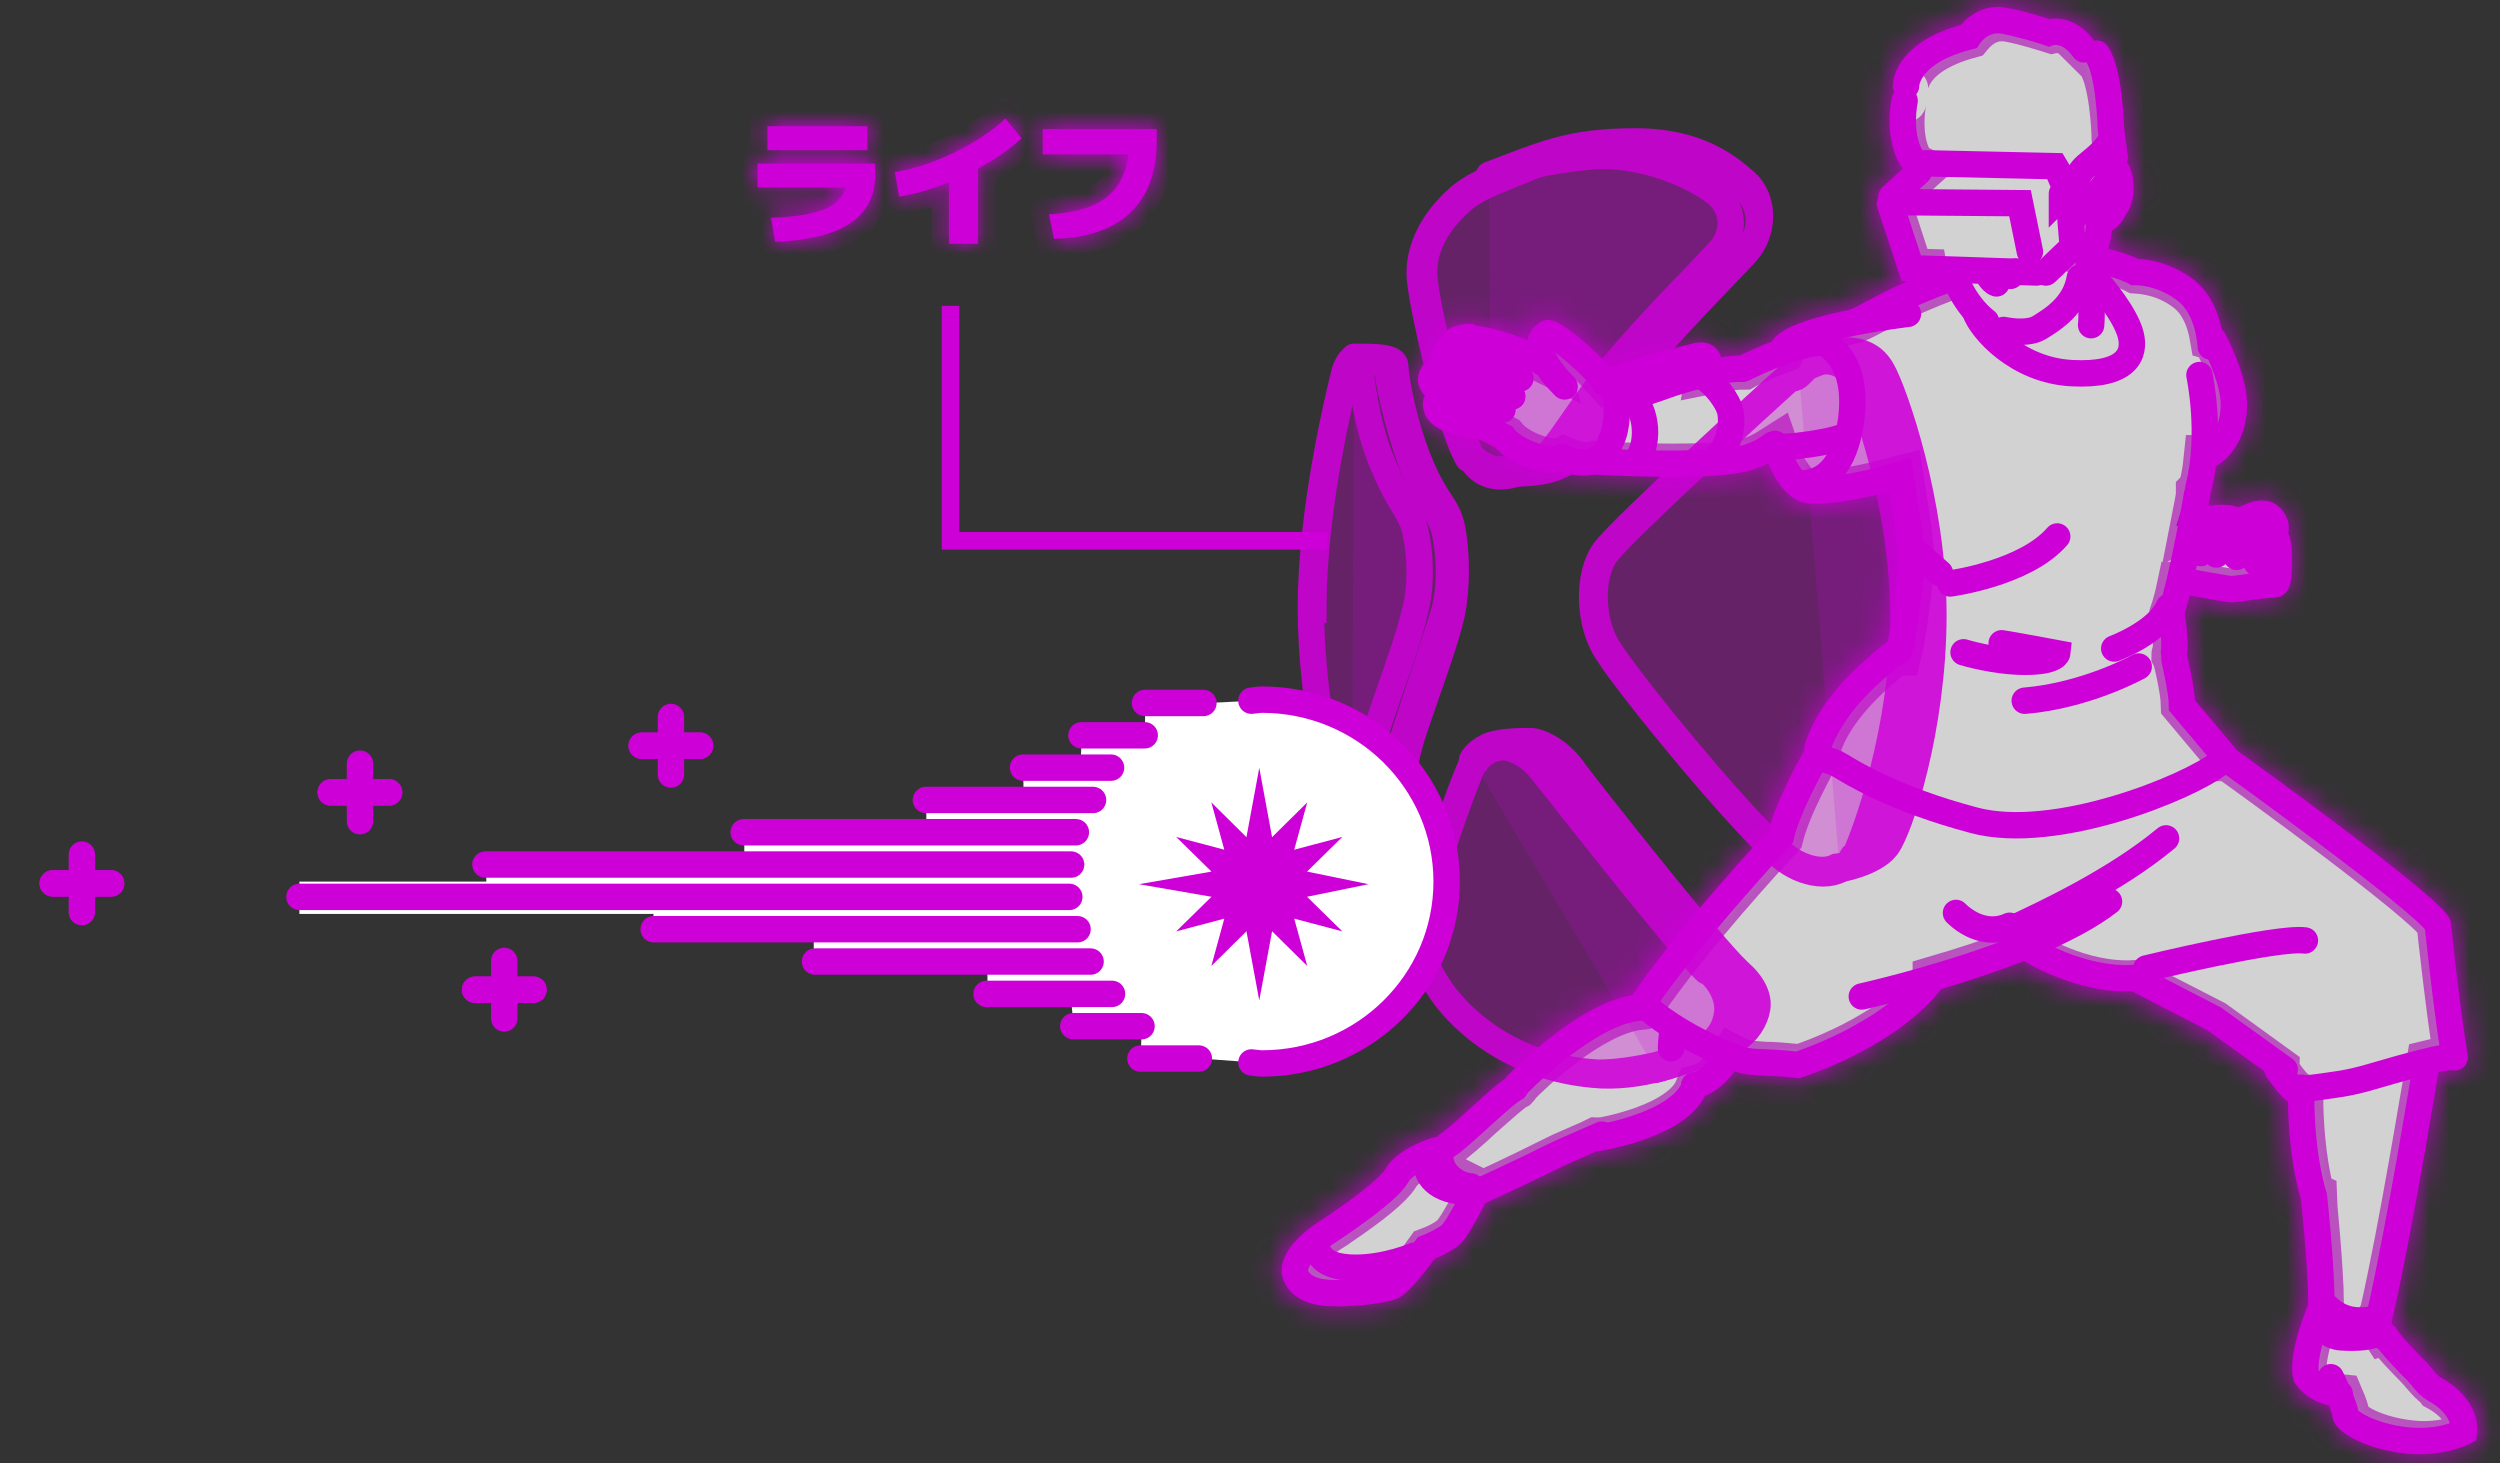 <svg width="123" height="72" viewBox="0 0 123 72" fill="none" xmlns="http://www.w3.org/2000/svg">
<rect x="0" y="0" width="123" height="72" fill="#333333" stroke="none"/>
<g opacity="0.56">
<mask id="path-1-inside-1_2119_1327" fill="white">
<path d="M119.126 71.754C118.894 71.754 118.639 71.754 118.361 71.707C116.901 71.543 114.584 70.819 114.561 69.535C114.561 69.535 114.561 69.488 114.515 69.394C113.171 69.114 112.638 68.18 112.592 68.133C112.568 68.087 112.522 67.97 112.499 67.923C112.175 66.708 113.009 64.606 113.264 63.999C113.264 63.999 113.264 63.976 113.264 63.952C113.264 62.271 113.009 59.818 112.916 59.047C112.87 58.977 112.846 58.907 112.823 58.837C112.383 57.155 112.267 55.38 112.244 54.282C111.966 54.072 111.665 53.698 111.248 53.091C111.225 53.044 111.178 52.998 111.155 52.951L108.328 50.919L104.737 49.074C104.737 49.074 104.575 49.074 104.505 49.074C101.98 49.074 99.755 47.812 99.246 47.509C98.157 47.929 96.929 48.35 95.608 48.747C93.361 51.69 88.796 53.138 88.611 53.208C88.518 53.231 88.425 53.255 88.356 53.255C88.356 53.255 88.287 53.255 88.263 53.255C87.545 53.161 87.058 53.161 86.641 53.138C86.155 53.138 85.761 53.091 85.344 52.974C84.834 53.628 84.325 53.932 83.954 54.096C82.865 56.128 79.111 56.782 78.671 56.852C78.648 56.852 78.555 56.852 78.532 56.852C78.532 56.852 78.532 56.852 78.509 56.852L78.022 57.062C77.489 57.295 77.003 57.506 76.841 57.576C75.103 58.463 73.481 59.187 73.18 59.328C73.157 59.328 73.11 59.351 73.087 59.374C72.832 59.888 72.299 60.846 71.975 61.219C71.651 61.593 71.025 61.92 70.608 62.107C69.82 63.205 69.195 63.859 68.801 64.046C68.291 64.303 66.808 64.49 65.742 64.49C65.163 64.49 64.7 64.443 64.352 64.349C63.124 63.999 62.73 63.065 62.707 62.574C62.707 61.079 64.306 60.075 65.07 59.584L65.233 59.468C66.901 58.346 67.689 57.623 67.851 57.342C68.476 56.291 70.121 55.754 70.307 55.707L70.562 55.614C70.585 55.614 70.608 55.567 70.631 55.567C70.863 55.427 71.651 54.726 72.16 54.259C72.971 53.512 73.458 53.091 73.805 52.858C73.829 52.811 73.852 52.788 73.898 52.741C74.732 51.9 77.536 49.237 80.061 48.747C82.123 45.71 85.923 41.576 86.711 40.688C87.105 39.287 88.101 37.442 88.449 36.834C88.449 36.741 88.449 36.648 88.495 36.554C88.796 35.55 89.422 34.499 90.349 33.448C91.345 32.35 92.341 31.579 92.55 31.439C92.781 30.318 92.99 28.332 93.059 27.678C93.059 27.328 92.944 26.113 92.689 24.502C91.762 24.735 90.349 25.039 89.237 25.039C89.144 25.039 89.028 25.039 88.935 25.039C87.869 24.969 87.198 24.011 86.781 23.147C86.526 23.264 86.248 23.381 85.923 23.451C85.159 23.638 83.884 23.731 82.147 23.731C80.293 23.731 78.509 23.614 78.439 23.614C78.439 23.614 78.416 23.614 78.393 23.614C78.231 23.661 78.045 23.661 77.86 23.661C77.397 23.661 76.98 23.544 76.702 23.427C76.586 23.451 76.424 23.474 76.284 23.474C75.682 23.474 75.149 23.264 75.033 23.217C74.13 22.913 73.597 22.446 73.365 22.189L72.74 21.886C71.488 21.699 69.704 21.372 69.704 19.877C69.704 19.784 69.704 19.667 69.751 19.527C69.588 19.317 69.519 19.13 69.473 18.989C69.357 18.499 69.496 18.009 69.89 17.635C69.959 17.565 70.029 17.518 70.098 17.471C70.098 17.168 70.214 16.934 70.307 16.794C70.376 16.677 70.492 16.537 70.701 16.42C70.817 16.116 71.164 15.673 72.207 15.673C72.346 15.673 72.485 15.696 72.6 15.766C72.6 15.766 72.624 15.766 72.647 15.766C73.412 15.883 74.222 16.116 74.894 16.373C75.01 16.07 75.242 15.813 75.543 15.603C75.682 15.509 75.844 15.463 76.007 15.463C76.957 15.463 78.555 17.074 79.25 17.798C80.756 17.331 83.004 16.677 83.467 16.63C83.513 16.63 83.56 16.63 83.606 16.63C84.07 16.63 84.44 16.864 84.649 17.261C84.996 17.214 85.274 17.168 85.483 17.168C85.761 17.027 86.317 16.77 86.943 16.514C86.943 16.467 86.989 16.444 87.012 16.42C87.337 16.047 88.101 15.486 90.835 14.925C91.09 14.809 91.345 14.668 91.623 14.528C92.04 14.295 92.573 14.038 93.245 13.711C93.175 13.617 93.129 13.524 93.083 13.43L92.04 10.254C91.971 10.044 91.994 9.81 92.063 9.6C92.063 9.366 92.156 9.133 92.341 8.946L93.129 8.222C92.619 7.404 92.457 6.096 92.689 4.765C92.689 4.648 92.758 4.555 92.805 4.438C92.805 4.368 92.805 4.298 92.805 4.228C92.805 3.831 92.967 1.892 96.326 0.911C96.651 0.537 97.346 0 98.342 0C98.528 0 98.69 -4.35064e-08 98.875 0.047C99.756 0.21 100.52 0.444 100.914 0.584C100.96 0.584 101.007 0.584 101.053 0.584C101.54 0.584 102.351 0.794 103.301 1.775C103.648 2.126 103.926 2.406 103.949 2.709C104.575 3.877 104.668 6.026 104.691 6.704L104.853 7.918C105.224 8.572 105.293 9.857 104.668 10.674C104.575 10.884 104.366 11.188 104.042 11.422C104.042 11.585 103.996 11.772 103.926 11.982C104.32 12.099 104.807 12.263 105.177 12.426C105.664 12.449 106.799 12.613 107.934 13.477C108.861 14.155 109.255 15.206 109.441 16.047C109.51 16.116 109.556 16.187 109.603 16.257C109.719 16.467 110.669 18.265 110.715 19.714C110.761 21.162 110.159 22.446 109.186 23.03C109.139 23.427 109.047 23.824 108.954 24.175C108.954 24.245 108.908 24.292 108.884 24.362C108.884 24.385 108.884 24.502 108.861 24.572C108.977 24.572 109.116 24.572 109.232 24.572C109.533 24.572 109.788 24.619 109.997 24.689C110.275 24.549 110.692 24.362 111.155 24.362C111.618 24.362 112.012 24.549 112.29 24.875C112.707 25.413 112.754 25.88 112.707 26.207C112.8 26.441 112.87 26.767 112.87 27.141V27.375C112.87 28.379 112.87 28.963 112.476 29.337C112.314 29.5 112.012 29.64 111.781 29.64C111.688 29.64 111.271 29.687 110.831 29.734C110.692 29.734 109.904 29.874 109.649 29.874C109.487 29.874 108.861 29.781 107.772 29.594C107.726 29.804 107.656 30.014 107.61 30.201C107.68 30.692 107.795 31.602 107.726 32.186C107.726 32.186 107.726 32.21 107.726 32.233C107.726 32.233 108.027 33.518 108.12 34.359L110.02 36.601C110.02 36.601 110.066 36.671 110.089 36.694C112.476 38.399 119.821 43.748 120.585 44.986C120.655 45.103 120.701 45.243 120.724 45.36C120.724 45.407 121.188 49.798 121.558 51.853C121.558 51.993 121.558 52.133 121.535 52.274C121.419 52.671 121.072 52.928 120.678 52.928C120.608 52.928 120.539 52.928 120.493 52.928C120.423 52.928 120.307 52.951 120.099 52.998C119.821 54.703 118.755 61.009 117.921 64.77C117.921 64.84 117.921 64.91 117.921 65.003C118.037 65.097 118.129 65.19 118.199 65.33C118.268 65.447 118.801 66.054 119.404 66.638C119.566 66.778 119.705 66.965 119.867 67.152C119.983 67.316 120.145 67.503 120.238 67.549C122.369 68.74 122.184 70.399 122.138 70.586C122.091 70.866 121.929 71.123 121.674 71.24C121.558 71.287 120.585 71.8 119.056 71.8L119.126 71.754Z"/>
</mask>
<path d="M119.126 71.754C118.894 71.754 118.639 71.754 118.361 71.707C116.901 71.543 114.584 70.819 114.561 69.535C114.561 69.535 114.561 69.488 114.515 69.394C113.171 69.114 112.638 68.18 112.592 68.133C112.568 68.087 112.522 67.97 112.499 67.923C112.175 66.708 113.009 64.606 113.264 63.999C113.264 63.999 113.264 63.976 113.264 63.952C113.264 62.271 113.009 59.818 112.916 59.047C112.87 58.977 112.846 58.907 112.823 58.837C112.383 57.155 112.267 55.38 112.244 54.282C111.966 54.072 111.665 53.698 111.248 53.091C111.225 53.044 111.178 52.998 111.155 52.951L108.328 50.919L104.737 49.074C104.737 49.074 104.575 49.074 104.505 49.074C101.98 49.074 99.755 47.812 99.246 47.509C98.157 47.929 96.929 48.35 95.608 48.747C93.361 51.69 88.796 53.138 88.611 53.208C88.518 53.231 88.425 53.255 88.356 53.255C88.356 53.255 88.287 53.255 88.263 53.255C87.545 53.161 87.058 53.161 86.641 53.138C86.155 53.138 85.761 53.091 85.344 52.974C84.834 53.628 84.325 53.932 83.954 54.096C82.865 56.128 79.111 56.782 78.671 56.852C78.648 56.852 78.555 56.852 78.532 56.852C78.532 56.852 78.532 56.852 78.509 56.852L78.022 57.062C77.489 57.295 77.003 57.506 76.841 57.576C75.103 58.463 73.481 59.187 73.18 59.328C73.157 59.328 73.11 59.351 73.087 59.374C72.832 59.888 72.299 60.846 71.975 61.219C71.651 61.593 71.025 61.92 70.608 62.107C69.82 63.205 69.195 63.859 68.801 64.046C68.291 64.303 66.808 64.49 65.742 64.49C65.163 64.49 64.7 64.443 64.352 64.349C63.124 63.999 62.73 63.065 62.707 62.574C62.707 61.079 64.306 60.075 65.07 59.584L65.233 59.468C66.901 58.346 67.689 57.623 67.851 57.342C68.476 56.291 70.121 55.754 70.307 55.707L70.562 55.614C70.585 55.614 70.608 55.567 70.631 55.567C70.863 55.427 71.651 54.726 72.16 54.259C72.971 53.512 73.458 53.091 73.805 52.858C73.829 52.811 73.852 52.788 73.898 52.741C74.732 51.9 77.536 49.237 80.061 48.747C82.123 45.71 85.923 41.576 86.711 40.688C87.105 39.287 88.101 37.442 88.449 36.834C88.449 36.741 88.449 36.648 88.495 36.554C88.796 35.55 89.422 34.499 90.349 33.448C91.345 32.35 92.341 31.579 92.55 31.439C92.781 30.318 92.99 28.332 93.059 27.678C93.059 27.328 92.944 26.113 92.689 24.502C91.762 24.735 90.349 25.039 89.237 25.039C89.144 25.039 89.028 25.039 88.935 25.039C87.869 24.969 87.198 24.011 86.781 23.147C86.526 23.264 86.248 23.381 85.923 23.451C85.159 23.638 83.884 23.731 82.147 23.731C80.293 23.731 78.509 23.614 78.439 23.614C78.439 23.614 78.416 23.614 78.393 23.614C78.231 23.661 78.045 23.661 77.86 23.661C77.397 23.661 76.98 23.544 76.702 23.427C76.586 23.451 76.424 23.474 76.284 23.474C75.682 23.474 75.149 23.264 75.033 23.217C74.13 22.913 73.597 22.446 73.365 22.189L72.74 21.886C71.488 21.699 69.704 21.372 69.704 19.877C69.704 19.784 69.704 19.667 69.751 19.527C69.588 19.317 69.519 19.13 69.473 18.989C69.357 18.499 69.496 18.009 69.89 17.635C69.959 17.565 70.029 17.518 70.098 17.471C70.098 17.168 70.214 16.934 70.307 16.794C70.376 16.677 70.492 16.537 70.701 16.42C70.817 16.116 71.164 15.673 72.207 15.673C72.346 15.673 72.485 15.696 72.6 15.766C72.6 15.766 72.624 15.766 72.647 15.766C73.412 15.883 74.222 16.116 74.894 16.373C75.01 16.07 75.242 15.813 75.543 15.603C75.682 15.509 75.844 15.463 76.007 15.463C76.957 15.463 78.555 17.074 79.25 17.798C80.756 17.331 83.004 16.677 83.467 16.63C83.513 16.63 83.56 16.63 83.606 16.63C84.07 16.63 84.44 16.864 84.649 17.261C84.996 17.214 85.274 17.168 85.483 17.168C85.761 17.027 86.317 16.77 86.943 16.514C86.943 16.467 86.989 16.444 87.012 16.42C87.337 16.047 88.101 15.486 90.835 14.925C91.09 14.809 91.345 14.668 91.623 14.528C92.04 14.295 92.573 14.038 93.245 13.711C93.175 13.617 93.129 13.524 93.083 13.43L92.04 10.254C91.971 10.044 91.994 9.81 92.063 9.6C92.063 9.366 92.156 9.133 92.341 8.946L93.129 8.222C92.619 7.404 92.457 6.096 92.689 4.765C92.689 4.648 92.758 4.555 92.805 4.438C92.805 4.368 92.805 4.298 92.805 4.228C92.805 3.831 92.967 1.892 96.326 0.911C96.651 0.537 97.346 0 98.342 0C98.528 0 98.69 -4.35064e-08 98.875 0.047C99.756 0.21 100.52 0.444 100.914 0.584C100.96 0.584 101.007 0.584 101.053 0.584C101.54 0.584 102.351 0.794 103.301 1.775C103.648 2.126 103.926 2.406 103.949 2.709C104.575 3.877 104.668 6.026 104.691 6.704L104.853 7.918C105.224 8.572 105.293 9.857 104.668 10.674C104.575 10.884 104.366 11.188 104.042 11.422C104.042 11.585 103.996 11.772 103.926 11.982C104.32 12.099 104.807 12.263 105.177 12.426C105.664 12.449 106.799 12.613 107.934 13.477C108.861 14.155 109.255 15.206 109.441 16.047C109.51 16.116 109.556 16.187 109.603 16.257C109.719 16.467 110.669 18.265 110.715 19.714C110.761 21.162 110.159 22.446 109.186 23.03C109.139 23.427 109.047 23.824 108.954 24.175C108.954 24.245 108.908 24.292 108.884 24.362C108.884 24.385 108.884 24.502 108.861 24.572C108.977 24.572 109.116 24.572 109.232 24.572C109.533 24.572 109.788 24.619 109.997 24.689C110.275 24.549 110.692 24.362 111.155 24.362C111.618 24.362 112.012 24.549 112.29 24.875C112.707 25.413 112.754 25.88 112.707 26.207C112.8 26.441 112.87 26.767 112.87 27.141V27.375C112.87 28.379 112.87 28.963 112.476 29.337C112.314 29.5 112.012 29.64 111.781 29.64C111.688 29.64 111.271 29.687 110.831 29.734C110.692 29.734 109.904 29.874 109.649 29.874C109.487 29.874 108.861 29.781 107.772 29.594C107.726 29.804 107.656 30.014 107.61 30.201C107.68 30.692 107.795 31.602 107.726 32.186C107.726 32.186 107.726 32.21 107.726 32.233C107.726 32.233 108.027 33.518 108.12 34.359L110.02 36.601C110.02 36.601 110.066 36.671 110.089 36.694C112.476 38.399 119.821 43.748 120.585 44.986C120.655 45.103 120.701 45.243 120.724 45.36C120.724 45.407 121.188 49.798 121.558 51.853C121.558 51.993 121.558 52.133 121.535 52.274C121.419 52.671 121.072 52.928 120.678 52.928C120.608 52.928 120.539 52.928 120.493 52.928C120.423 52.928 120.307 52.951 120.099 52.998C119.821 54.703 118.755 61.009 117.921 64.77C117.921 64.84 117.921 64.91 117.921 65.003C118.037 65.097 118.129 65.19 118.199 65.33C118.268 65.447 118.801 66.054 119.404 66.638C119.566 66.778 119.705 66.965 119.867 67.152C119.983 67.316 120.145 67.503 120.238 67.549C122.369 68.74 122.184 70.399 122.138 70.586C122.091 70.866 121.929 71.123 121.674 71.24C121.558 71.287 120.585 71.8 119.056 71.8L119.126 71.754Z" fill="white" stroke="#CD00D8" stroke-width="2.597" mask="url(#path-1-inside-1_2119_1327)"/>
</g>
<g opacity="0.5">
<mask id="path-2-inside-2_2119_1327" fill="white">
<path d="M120.005 68.063C119.82 67.946 119.635 67.736 119.449 67.526C119.31 67.362 119.171 67.199 119.032 67.059C118.592 66.615 117.827 65.821 117.711 65.564C117.665 65.447 117.549 65.4 117.433 65.424C117.341 65.284 117.364 65.026 117.387 64.933C117.387 64.863 117.387 64.77 117.341 64.723C117.341 64.723 117.364 64.676 117.387 64.653C118.337 60.519 119.519 53.208 119.658 52.437C120.33 52.273 120.585 52.25 120.654 52.25C120.677 52.25 120.724 52.273 120.747 52.273C120.886 52.273 120.978 52.203 121.025 52.087C121.025 52.04 121.025 51.993 121.025 51.97C120.677 49.891 120.191 45.477 120.191 45.43C120.191 45.383 120.191 45.36 120.144 45.313C119.403 44.122 110.714 37.839 109.718 37.138C109.718 37.138 109.695 37.138 109.672 37.138C109.672 37.091 109.672 37.068 109.625 37.021L107.609 34.615C107.586 33.868 107.239 32.443 107.216 32.373C107.216 32.326 107.169 32.28 107.146 32.233C107.146 32.209 107.192 32.163 107.192 32.139C107.285 31.532 107.123 30.434 107.077 30.154C107.192 29.804 107.308 29.383 107.401 28.939H107.748C108.166 29.01 109.556 29.267 109.741 29.267C109.926 29.267 110.714 29.15 110.853 29.126C111.085 29.103 111.687 29.033 111.873 29.033C111.942 29.033 112.081 28.986 112.128 28.916C112.313 28.729 112.336 28.309 112.336 27.398V27.164C112.336 26.767 112.22 26.44 112.151 26.253C112.22 26.067 112.267 25.716 111.919 25.296C111.502 24.782 110.714 25.062 110.274 25.343H109.973C109.556 25.132 108.814 25.249 108.629 25.296C108.444 25.296 108.305 25.343 108.166 25.413C108.281 24.829 108.351 24.431 108.351 24.385C108.351 24.338 108.351 24.291 108.351 24.245C108.397 24.198 108.444 24.151 108.467 24.105C108.583 23.637 108.675 23.17 108.722 22.703C108.722 22.703 108.745 22.703 108.768 22.703C109.648 22.306 110.251 21.138 110.204 19.83C110.158 18.499 109.208 16.724 109.185 16.654C109.139 16.584 109.092 16.537 109.023 16.513C108.907 15.836 108.583 14.738 107.702 14.084C106.59 13.243 105.455 13.173 105.153 13.15C104.574 12.846 103.393 12.566 103.254 12.519C103.485 11.982 103.555 11.445 103.578 11.118C104.018 10.978 104.203 10.604 104.273 10.441C104.806 9.787 104.69 8.595 104.389 8.222C104.389 8.222 104.389 8.222 104.389 8.198L104.203 6.82C104.203 6.516 104.111 3.877 103.439 2.943C103.439 2.943 103.416 2.919 103.393 2.896C103.532 2.919 103.485 2.826 102.999 2.312C102.049 1.331 101.307 1.261 100.983 1.331C100.682 1.238 99.848 0.957 98.898 0.771C97.762 0.56 97.067 1.284 96.812 1.588C93.661 2.452 93.569 4.157 93.569 4.344C93.569 4.508 93.684 4.648 93.823 4.695C93.661 4.695 93.499 4.811 93.476 4.998C93.244 6.376 93.476 7.754 94.078 8.315C94.125 8.338 94.148 8.362 94.194 8.385L92.92 9.53C92.92 9.53 92.827 9.74 92.874 9.857C92.781 9.927 92.734 10.043 92.781 10.16L93.823 13.337C93.823 13.337 93.962 13.524 94.078 13.524L95.608 13.57C93.847 14.248 92.85 14.762 92.039 15.182C91.738 15.346 91.46 15.486 91.205 15.602C89.746 15.883 88.147 16.327 87.637 16.91C87.591 16.957 87.591 17.027 87.568 17.074C86.734 17.378 85.969 17.751 85.76 17.868C85.413 17.868 84.857 17.938 84.278 18.055C84.301 17.915 84.301 17.775 84.278 17.658C84.185 17.424 83.976 17.308 83.698 17.331C83.212 17.378 80.176 18.312 79.226 18.592C78.114 17.354 76.492 15.906 76.029 16.186C75.751 16.35 75.589 16.607 75.566 16.934C75.566 17.074 75.566 17.214 75.612 17.354C74.94 17.027 73.781 16.584 72.739 16.443C72.693 16.443 72.646 16.443 72.6 16.443C72.553 16.373 72.484 16.327 72.391 16.327C72.136 16.327 71.557 16.373 71.441 16.7C71.441 16.77 71.441 16.84 71.441 16.887C71.256 16.91 71.094 17.004 71.001 17.144C70.909 17.284 70.839 17.494 70.932 17.845C70.793 17.892 70.63 17.985 70.491 18.125C70.283 18.312 70.19 18.592 70.26 18.849C70.306 18.989 70.399 19.223 70.746 19.41C70.607 19.55 70.515 19.69 70.515 19.877C70.515 20.718 71.465 21.021 73.11 21.278L73.921 21.699C74.06 21.862 74.5 22.329 75.45 22.656C75.519 22.68 75.983 22.867 76.469 22.867C76.631 22.867 76.794 22.867 76.933 22.797C77.095 22.867 77.558 23.053 78.045 23.053C78.207 23.053 78.392 23.053 78.555 22.983C78.578 22.983 78.601 22.983 78.647 23.007C78.763 23.007 80.501 23.123 82.308 23.123C83.675 23.123 85.112 23.077 85.946 22.867C86.525 22.727 87.011 22.446 87.266 22.283C87.498 22.96 88.124 24.385 89.143 24.431C90.51 24.502 92.595 23.964 93.383 23.754C93.522 24.618 93.916 27.071 93.87 27.772C93.87 27.795 93.592 30.668 93.29 31.929C93.244 31.929 93.198 31.929 93.151 31.976C93.105 31.999 92.039 32.77 90.997 33.915C90.116 34.896 89.537 35.853 89.259 36.788C89.259 36.858 89.259 36.928 89.282 36.998C89.213 37.091 87.846 39.497 87.452 41.062C86.942 41.599 82.795 46.107 80.663 49.284C80.663 49.307 80.64 49.354 80.617 49.377C78.184 49.657 75.125 52.6 74.523 53.231C74.5 53.254 74.5 53.301 74.477 53.325C74.175 53.488 73.642 53.978 72.762 54.749C72.136 55.333 71.395 55.987 71.117 56.151C71.117 56.151 71.094 56.174 71.071 56.197C70.885 56.267 70.723 56.338 70.677 56.361C70.607 56.361 69.078 56.852 68.568 57.716C68.29 58.183 67.271 59.024 65.742 60.051L65.579 60.168C64.907 60.589 63.494 61.476 63.494 62.597C63.494 62.644 63.564 63.485 64.699 63.812C65 63.905 65.44 63.929 65.927 63.929C67.039 63.929 68.36 63.742 68.707 63.555C69.171 63.321 70.121 62.06 70.399 61.663C70.654 61.57 71.395 61.243 71.696 60.892C72.044 60.495 72.739 59.187 72.832 58.93C72.832 58.907 72.832 58.86 72.832 58.837C72.878 58.86 72.924 58.884 72.971 58.884C73.017 58.884 73.04 58.884 73.086 58.86C73.086 58.86 74.824 58.066 76.724 57.108C76.886 57.015 77.419 56.805 77.929 56.571C78.207 56.454 78.415 56.361 78.601 56.267C78.624 56.267 78.647 56.291 78.694 56.291C78.694 56.291 78.717 56.291 78.74 56.291C78.902 56.267 82.887 55.614 83.675 53.651C84.023 53.558 84.671 53.231 85.297 52.25C85.297 52.25 85.297 52.25 85.343 52.273C85.83 52.507 86.224 52.507 86.849 52.554C87.266 52.554 87.776 52.6 88.517 52.67C88.517 52.67 88.517 52.67 88.541 52.67C88.564 52.67 88.587 52.67 88.61 52.67C88.796 52.6 93.29 51.176 95.399 48.303C95.399 48.303 95.399 48.303 95.399 48.279C96.673 47.906 98.133 47.438 99.546 46.878C99.57 46.925 99.616 46.971 99.662 47.018C99.778 47.088 102.28 48.7 105.038 48.536L108.814 50.475L111.85 52.67C111.85 52.67 111.85 52.787 111.896 52.834C112.452 53.651 112.776 53.955 113.008 54.025C113.008 54.913 113.078 56.922 113.564 58.79C113.564 58.837 113.61 58.884 113.657 58.907C113.657 58.93 114.004 62.224 114.027 64.209C114.004 64.232 113.981 64.256 113.958 64.302C113.842 64.559 112.939 66.755 113.217 67.829C113.217 67.853 113.217 67.876 113.24 67.9C113.24 67.946 113.773 68.787 115.047 68.904C115.186 69.231 115.279 69.511 115.279 69.605C115.279 70.235 116.831 70.983 118.522 71.169C118.754 71.193 118.986 71.216 119.218 71.216C120.608 71.216 121.488 70.772 121.535 70.749C121.604 70.702 121.674 70.632 121.674 70.539C121.674 70.492 121.859 69.137 120.075 68.156L120.005 68.063ZM72.322 58.58C72.322 58.58 72.322 58.58 72.345 58.58C72.345 58.58 72.345 58.58 72.322 58.58Z"/>
</mask>
<path d="M120.005 68.063C119.82 67.946 119.635 67.736 119.449 67.526C119.31 67.362 119.171 67.199 119.032 67.059C118.592 66.615 117.827 65.821 117.711 65.564C117.665 65.447 117.549 65.4 117.433 65.424C117.341 65.284 117.364 65.026 117.387 64.933C117.387 64.863 117.387 64.77 117.341 64.723C117.341 64.723 117.364 64.676 117.387 64.653C118.337 60.519 119.519 53.208 119.658 52.437C120.33 52.273 120.585 52.25 120.654 52.25C120.677 52.25 120.724 52.273 120.747 52.273C120.886 52.273 120.978 52.203 121.025 52.087C121.025 52.04 121.025 51.993 121.025 51.97C120.677 49.891 120.191 45.477 120.191 45.43C120.191 45.383 120.191 45.36 120.144 45.313C119.403 44.122 110.714 37.839 109.718 37.138C109.718 37.138 109.695 37.138 109.672 37.138C109.672 37.091 109.672 37.068 109.625 37.021L107.609 34.615C107.586 33.868 107.239 32.443 107.216 32.373C107.216 32.326 107.169 32.28 107.146 32.233C107.146 32.209 107.192 32.163 107.192 32.139C107.285 31.532 107.123 30.434 107.077 30.154C107.192 29.804 107.308 29.383 107.401 28.939H107.748C108.166 29.01 109.556 29.267 109.741 29.267C109.926 29.267 110.714 29.15 110.853 29.126C111.085 29.103 111.687 29.033 111.873 29.033C111.942 29.033 112.081 28.986 112.128 28.916C112.313 28.729 112.336 28.309 112.336 27.398V27.164C112.336 26.767 112.22 26.44 112.151 26.253C112.22 26.067 112.267 25.716 111.919 25.296C111.502 24.782 110.714 25.062 110.274 25.343H109.973C109.556 25.132 108.814 25.249 108.629 25.296C108.444 25.296 108.305 25.343 108.166 25.413C108.281 24.829 108.351 24.431 108.351 24.385C108.351 24.338 108.351 24.291 108.351 24.245C108.397 24.198 108.444 24.151 108.467 24.105C108.583 23.637 108.675 23.17 108.722 22.703C108.722 22.703 108.745 22.703 108.768 22.703C109.648 22.306 110.251 21.138 110.204 19.83C110.158 18.499 109.208 16.724 109.185 16.654C109.139 16.584 109.092 16.537 109.023 16.513C108.907 15.836 108.583 14.738 107.702 14.084C106.59 13.243 105.455 13.173 105.153 13.15C104.574 12.846 103.393 12.566 103.254 12.519C103.485 11.982 103.555 11.445 103.578 11.118C104.018 10.978 104.203 10.604 104.273 10.441C104.806 9.787 104.69 8.595 104.389 8.222C104.389 8.222 104.389 8.222 104.389 8.198L104.203 6.82C104.203 6.516 104.111 3.877 103.439 2.943C103.439 2.943 103.416 2.919 103.393 2.896C103.532 2.919 103.485 2.826 102.999 2.312C102.049 1.331 101.307 1.261 100.983 1.331C100.682 1.238 99.848 0.957 98.898 0.771C97.762 0.56 97.067 1.284 96.812 1.588C93.661 2.452 93.569 4.157 93.569 4.344C93.569 4.508 93.684 4.648 93.823 4.695C93.661 4.695 93.499 4.811 93.476 4.998C93.244 6.376 93.476 7.754 94.078 8.315C94.125 8.338 94.148 8.362 94.194 8.385L92.92 9.53C92.92 9.53 92.827 9.74 92.874 9.857C92.781 9.927 92.734 10.043 92.781 10.16L93.823 13.337C93.823 13.337 93.962 13.524 94.078 13.524L95.608 13.57C93.847 14.248 92.85 14.762 92.039 15.182C91.738 15.346 91.46 15.486 91.205 15.602C89.746 15.883 88.147 16.327 87.637 16.91C87.591 16.957 87.591 17.027 87.568 17.074C86.734 17.378 85.969 17.751 85.76 17.868C85.413 17.868 84.857 17.938 84.278 18.055C84.301 17.915 84.301 17.775 84.278 17.658C84.185 17.424 83.976 17.308 83.698 17.331C83.212 17.378 80.176 18.312 79.226 18.592C78.114 17.354 76.492 15.906 76.029 16.186C75.751 16.35 75.589 16.607 75.566 16.934C75.566 17.074 75.566 17.214 75.612 17.354C74.94 17.027 73.781 16.584 72.739 16.443C72.693 16.443 72.646 16.443 72.6 16.443C72.553 16.373 72.484 16.327 72.391 16.327C72.136 16.327 71.557 16.373 71.441 16.7C71.441 16.77 71.441 16.84 71.441 16.887C71.256 16.91 71.094 17.004 71.001 17.144C70.909 17.284 70.839 17.494 70.932 17.845C70.793 17.892 70.63 17.985 70.491 18.125C70.283 18.312 70.19 18.592 70.26 18.849C70.306 18.989 70.399 19.223 70.746 19.41C70.607 19.55 70.515 19.69 70.515 19.877C70.515 20.718 71.465 21.021 73.11 21.278L73.921 21.699C74.06 21.862 74.5 22.329 75.45 22.656C75.519 22.68 75.983 22.867 76.469 22.867C76.631 22.867 76.794 22.867 76.933 22.797C77.095 22.867 77.558 23.053 78.045 23.053C78.207 23.053 78.392 23.053 78.555 22.983C78.578 22.983 78.601 22.983 78.647 23.007C78.763 23.007 80.501 23.123 82.308 23.123C83.675 23.123 85.112 23.077 85.946 22.867C86.525 22.727 87.011 22.446 87.266 22.283C87.498 22.96 88.124 24.385 89.143 24.431C90.51 24.502 92.595 23.964 93.383 23.754C93.522 24.618 93.916 27.071 93.87 27.772C93.87 27.795 93.592 30.668 93.29 31.929C93.244 31.929 93.198 31.929 93.151 31.976C93.105 31.999 92.039 32.77 90.997 33.915C90.116 34.896 89.537 35.853 89.259 36.788C89.259 36.858 89.259 36.928 89.282 36.998C89.213 37.091 87.846 39.497 87.452 41.062C86.942 41.599 82.795 46.107 80.663 49.284C80.663 49.307 80.64 49.354 80.617 49.377C78.184 49.657 75.125 52.6 74.523 53.231C74.5 53.254 74.5 53.301 74.477 53.325C74.175 53.488 73.642 53.978 72.762 54.749C72.136 55.333 71.395 55.987 71.117 56.151C71.117 56.151 71.094 56.174 71.071 56.197C70.885 56.267 70.723 56.338 70.677 56.361C70.607 56.361 69.078 56.852 68.568 57.716C68.29 58.183 67.271 59.024 65.742 60.051L65.579 60.168C64.907 60.589 63.494 61.476 63.494 62.597C63.494 62.644 63.564 63.485 64.699 63.812C65 63.905 65.44 63.929 65.927 63.929C67.039 63.929 68.36 63.742 68.707 63.555C69.171 63.321 70.121 62.06 70.399 61.663C70.654 61.57 71.395 61.243 71.696 60.892C72.044 60.495 72.739 59.187 72.832 58.93C72.832 58.907 72.832 58.86 72.832 58.837C72.878 58.86 72.924 58.884 72.971 58.884C73.017 58.884 73.04 58.884 73.086 58.86C73.086 58.86 74.824 58.066 76.724 57.108C76.886 57.015 77.419 56.805 77.929 56.571C78.207 56.454 78.415 56.361 78.601 56.267C78.624 56.267 78.647 56.291 78.694 56.291C78.694 56.291 78.717 56.291 78.74 56.291C78.902 56.267 82.887 55.614 83.675 53.651C84.023 53.558 84.671 53.231 85.297 52.25C85.297 52.25 85.297 52.25 85.343 52.273C85.83 52.507 86.224 52.507 86.849 52.554C87.266 52.554 87.776 52.6 88.517 52.67C88.517 52.67 88.517 52.67 88.541 52.67C88.564 52.67 88.587 52.67 88.61 52.67C88.796 52.6 93.29 51.176 95.399 48.303C95.399 48.303 95.399 48.303 95.399 48.279C96.673 47.906 98.133 47.438 99.546 46.878C99.57 46.925 99.616 46.971 99.662 47.018C99.778 47.088 102.28 48.7 105.038 48.536L108.814 50.475L111.85 52.67C111.85 52.67 111.85 52.787 111.896 52.834C112.452 53.651 112.776 53.955 113.008 54.025C113.008 54.913 113.078 56.922 113.564 58.79C113.564 58.837 113.61 58.884 113.657 58.907C113.657 58.93 114.004 62.224 114.027 64.209C114.004 64.232 113.981 64.256 113.958 64.302C113.842 64.559 112.939 66.755 113.217 67.829C113.217 67.853 113.217 67.876 113.24 67.9C113.24 67.946 113.773 68.787 115.047 68.904C115.186 69.231 115.279 69.511 115.279 69.605C115.279 70.235 116.831 70.983 118.522 71.169C118.754 71.193 118.986 71.216 119.218 71.216C120.608 71.216 121.488 70.772 121.535 70.749C121.604 70.702 121.674 70.632 121.674 70.539C121.674 70.492 121.859 69.137 120.075 68.156L120.005 68.063ZM72.322 58.58C72.322 58.58 72.322 58.58 72.345 58.58C72.345 58.58 72.345 58.58 72.322 58.58Z" fill="white" stroke="#CD00D8" stroke-width="2.597" mask="url(#path-2-inside-2_2119_1327)"/>
</g>
<path d="M93.871 15.44C93.871 15.44 88.704 16.047 87.777 17.075" stroke="#CD00D8" stroke-width="1.299" stroke-miterlimit="10" stroke-linecap="round"/>
<path d="M91.297 15.837C92.316 15.346 93.336 14.646 96.023 13.665" stroke="#CD00D8" stroke-width="1.299" stroke-miterlimit="10" stroke-linecap="round"/>
<path d="M92.99 10.021L94.033 13.197L100.196 13.407" stroke="#CD00D8" stroke-width="1.299" stroke-miterlimit="10" stroke-linecap="round"/>
<path d="M93.059 9.694L94.402 8.456" stroke="#CD00D8" stroke-width="1.299" stroke-miterlimit="10" stroke-linecap="round"/>
<path d="M104.111 8.363C104.342 8.596 104.481 9.741 103.995 10.278C103.995 10.278 103.809 10.839 103.276 10.862C103.276 10.862 103.323 11.82 102.859 12.591" stroke="#CD00D8" stroke-width="1.299" stroke-miterlimit="10" stroke-linecap="round"/>
<path d="M103.137 12.753C103.137 12.753 104.504 13.08 105.037 13.384C105.037 13.384 106.265 13.337 107.493 14.248C108.721 15.159 108.767 17.051 108.767 17.051" stroke="#CD00D8" stroke-width="1.299" stroke-miterlimit="10" stroke-linecap="round"/>
<path d="M75.844 17.821C75.496 17.541 73.944 16.864 72.623 16.677" stroke="#CD00D8" stroke-width="1.299" stroke-miterlimit="10" stroke-linecap="round"/>
<path d="M76.978 19.013C76.978 19.013 74.986 17.121 76.121 16.397C76.33 16.257 78.392 17.869 79.62 19.55" stroke="#CD00D8" stroke-width="1.299" stroke-miterlimit="10" stroke-linecap="round"/>
<path d="M71.488 17.121C71.094 17.121 70.979 17.471 71.187 18.032C71.187 18.032 70.816 18.102 70.585 18.312C70.26 18.616 70.353 19.107 71.21 19.317C71.21 19.317 70.654 19.597 70.654 19.877C70.654 20.391 71.141 20.718 73.064 21.022L73.968 21.489C73.968 21.489 74.338 22.049 75.427 22.4C75.427 22.4 76.192 22.727 76.701 22.54" stroke="#CD00D8" stroke-width="1.299" stroke-miterlimit="10" stroke-linecap="round"/>
<path d="M79.713 19.644C79.713 19.644 80.617 19.457 81.96 18.966C82.771 18.663 84.903 18.079 85.691 18.149" stroke="#CD00D8" stroke-width="1.299" stroke-miterlimit="10" stroke-linecap="round"/>
<path d="M85.785 18.126C85.785 18.126 88.38 16.818 89.608 16.864" stroke="#CD00D8" stroke-width="1.299" stroke-miterlimit="10" stroke-linecap="round"/>
<path d="M78.555 22.703C78.555 22.703 83.814 23.03 85.784 22.563C86.618 22.376 87.197 21.886 87.197 21.886" stroke="#CD00D8" stroke-width="1.299" stroke-miterlimit="10" stroke-linecap="round"/>
<path d="M87.242 21.98C87.242 21.98 87.682 21.98 88.123 21.98" stroke="#CD00D8" stroke-width="1.299" stroke-miterlimit="10" stroke-linecap="round"/>
<path d="M87.336 21.839C87.336 21.839 87.962 24.058 89.074 24.128C90.719 24.222 93.499 23.358 93.499 23.358C93.499 23.358 94.078 26.838 94.055 27.749C94.055 27.749 93.754 30.809 93.43 32.047" stroke="#CD00D8" stroke-width="1.299" stroke-miterlimit="10" stroke-linecap="round"/>
<path d="M108.212 18.453C108.212 18.453 108.838 21.326 108.166 23.989" stroke="#CD00D8" stroke-width="1.299" stroke-miterlimit="10" stroke-linecap="round"/>
<path d="M108.097 24.315C108.097 24.315 107.425 28.286 106.822 30.131C106.822 30.131 107.054 31.463 106.961 32.093" stroke="#CD00D8" stroke-width="1.299" stroke-miterlimit="10" stroke-linecap="round"/>
<path d="M93.199 32.14C93.199 32.14 92.133 32.911 91.09 34.055C90.395 34.826 89.723 35.807 89.422 36.812" stroke="#CD00D8" stroke-width="1.299" stroke-miterlimit="10" stroke-linecap="round"/>
<path d="M76.863 22.493C76.863 22.493 78.485 23.334 79.134 22.003" stroke="#CD00D8" stroke-width="1.299" stroke-miterlimit="10" stroke-linecap="round"/>
<path d="M89.422 37.325C89.422 37.325 90.001 37.325 90.603 37.699C91.021 37.956 93.152 39.311 97.137 40.362C101.123 41.413 107.68 38.75 109.209 37.535" stroke="#CD00D8" stroke-width="1.299" stroke-miterlimit="10" stroke-linecap="round"/>
<path d="M106.984 32.443C106.984 32.443 107.355 34.032 107.355 34.709L109.44 37.185" stroke="#CD00D8" stroke-width="1.299" stroke-miterlimit="10" stroke-linecap="round"/>
<path d="M89.422 37.092C89.422 37.092 87.962 39.614 87.615 41.156C87.615 41.156 83.073 46.014 80.803 49.401" stroke="#CD00D8" stroke-width="1.299" stroke-miterlimit="10" stroke-linecap="round"/>
<path d="M83.352 53.395C83.352 53.395 84.255 53.325 85.066 51.947" stroke="#CD00D8" stroke-width="1.299" stroke-miterlimit="10" stroke-linecap="round"/>
<path d="M99.316 45.547C100.498 44.987 104.043 43.352 106.569 41.249" stroke="#CD00D8" stroke-width="1.299" stroke-miterlimit="10" stroke-linecap="round"/>
<path d="M96.234 44.916C96.234 44.916 97.416 46.201 98.876 45.547" stroke="#CD00D8" stroke-width="1.299" stroke-miterlimit="10" stroke-linecap="round"/>
<path d="M91.6 49.027C91.6 49.027 100.219 47.112 103.764 44.355" stroke="#CD00D8" stroke-width="1.299" stroke-miterlimit="10" stroke-linecap="round"/>
<path d="M85.367 52.017C86.109 52.368 86.595 52.181 88.449 52.391C88.449 52.391 93.013 50.966 95.099 48.117" stroke="#CD00D8" stroke-width="1.299" stroke-miterlimit="10" stroke-linecap="round"/>
<path d="M81.172 49.681C81.172 49.681 82.539 50.919 85.227 51.993" stroke="#CD00D8" stroke-width="1.299" stroke-miterlimit="10" stroke-linecap="round"/>
<path d="M109.58 37.372C109.58 37.372 119.196 44.286 119.937 45.477C119.937 45.477 120.4 49.915 120.771 52.017C120.771 52.017 120.864 51.737 116.67 52.975C115.465 53.325 115.048 53.349 113.148 53.605C113.148 53.605 113.148 54.189 112.059 52.624" stroke="#CD00D8" stroke-width="1.299" stroke-miterlimit="10" stroke-linecap="round" stroke-linejoin="round"/>
<path d="M99.779 46.645C99.779 46.645 102.328 48.303 105.039 48.116L108.931 50.125L112.407 52.624" stroke="#CD00D8" stroke-width="1.299" stroke-miterlimit="10" stroke-linecap="round"/>
<path d="M105.594 47.649C105.594 47.649 112.035 46.084 113.402 46.271" stroke="#CD00D8" stroke-width="1.299" stroke-miterlimit="10" stroke-linecap="round"/>
<path d="M119.38 52.321C119.38 52.321 118.106 60.192 117.109 64.583" stroke="#CD00D8" stroke-width="1.299" stroke-miterlimit="10" stroke-linecap="round"/>
<path d="M113.217 53.512C113.217 53.512 113.125 56.268 113.774 58.627" stroke="#CD00D8" stroke-width="1.299" stroke-miterlimit="10" stroke-linecap="round"/>
<path d="M113.842 58.837C113.842 58.837 114.213 62.177 114.213 64.186" stroke="#CD00D8" stroke-width="1.299" stroke-miterlimit="10" stroke-linecap="round"/>
<path d="M114.189 64.374C114.189 64.374 113.193 66.709 113.471 67.714C113.471 67.714 113.934 68.484 115.116 68.578" stroke="#CD00D8" stroke-width="1.299" stroke-miterlimit="10" stroke-linecap="round"/>
<path d="M114.676 67.759C114.676 67.759 115.394 69.231 115.394 69.581C115.394 69.931 116.668 70.679 118.383 70.866C120.098 71.052 121.233 70.445 121.233 70.445C121.233 70.445 121.418 69.254 119.773 68.343C119.379 68.133 119.124 67.642 118.73 67.292C118.73 67.292 117.549 66.101 117.363 65.727" stroke="#CD00D8" stroke-width="1.299" stroke-miterlimit="10" stroke-linecap="round"/>
<path d="M74.641 53.372C75.544 52.461 78.626 49.565 80.897 49.565" stroke="#CD00D8" stroke-width="1.299" stroke-miterlimit="10" stroke-linecap="round"/>
<path d="M71.188 56.362C71.813 55.988 73.991 53.793 74.547 53.536" stroke="#CD00D8" stroke-width="1.299" stroke-miterlimit="10" stroke-linecap="round"/>
<path d="M72.902 58.557C72.902 58.557 74.617 57.786 76.54 56.829C76.864 56.665 78.602 55.918 78.811 55.824" stroke="#CD00D8" stroke-width="1.299" stroke-miterlimit="10" stroke-linecap="round"/>
<path d="M78.625 55.988C78.625 55.988 82.61 55.357 83.352 53.512" stroke="#CD00D8" stroke-width="1.299" stroke-miterlimit="10" stroke-linecap="round"/>
<path d="M82.215 51.574C82.215 51.574 82.215 51.153 82.308 50.639" stroke="#CD00D8" stroke-width="1.299" stroke-miterlimit="10" stroke-linecap="round"/>
<path d="M117.041 64.934C117.041 64.934 116.902 65.494 117.227 65.751" stroke="#CD00D8" stroke-width="1.299" stroke-miterlimit="10" stroke-linecap="round"/>
<path d="M114.516 64.326C114.516 64.326 115.025 64.886 115.883 64.956C116.74 65.026 116.925 64.769 116.925 64.769" stroke="#CD00D8" stroke-width="1.299" stroke-miterlimit="10" stroke-linecap="round"/>
<path d="M114.004 65.027C114.004 65.027 114.421 65.751 115.186 65.798C115.95 65.845 116.854 65.798 116.946 65.518" stroke="#CD00D8" stroke-width="1.299" stroke-miterlimit="10" stroke-linecap="round"/>
<path d="M107.958 25.88C107.958 25.88 108.283 25.553 108.63 25.553C108.63 25.553 109.58 25.366 109.904 25.599H110.368C110.368 25.599 111.318 24.969 111.735 25.459C112.152 25.95 111.874 26.23 111.874 26.23C111.874 26.23 112.106 26.604 112.106 27.141C112.106 27.678 112.152 28.753 111.92 28.753C111.688 28.753 110.878 28.846 110.878 28.846C110.878 28.846 109.974 28.986 109.789 28.986C109.603 28.986 107.842 28.659 107.842 28.659H107.379" stroke="#CD00D8" stroke-width="1.299" stroke-miterlimit="10" stroke-linecap="round"/>
<path d="M108.907 16.724C108.907 16.724 109.857 18.499 109.903 19.784C109.95 21.069 109.347 22.073 108.629 22.4" stroke="#CD00D8" stroke-width="1.299" stroke-miterlimit="10" stroke-linecap="round"/>
<path d="M110.484 25.974C110.484 25.974 110.809 26.114 110.901 26.348C110.901 26.348 111.318 26.255 111.573 26.395" stroke="#CD00D8" stroke-width="1.299" stroke-miterlimit="10" stroke-linecap="round"/>
<path d="M70.677 56.595C70.677 56.595 69.171 57.062 68.731 57.833C68.291 58.603 66.229 59.981 65.835 60.262C65.441 60.542 63.703 61.5 63.703 62.551C63.703 62.551 63.749 63.228 64.699 63.508C65.649 63.789 68.059 63.508 68.522 63.275C68.986 63.041 70.168 61.406 70.168 61.406C70.168 61.406 71.118 61.033 71.442 60.682C71.766 60.332 72.438 59.024 72.531 58.814" stroke="#CD00D8" stroke-width="1.299" stroke-miterlimit="10" stroke-linecap="round"/>
<path d="M70.863 56.992C70.91 57.763 71.674 58.324 72.369 58.37" stroke="#CD00D8" stroke-width="1.299" stroke-miterlimit="10" stroke-linecap="round"/>
<path d="M70.236 57.132C70.167 57.319 70.19 57.669 70.468 57.996C70.746 58.323 71.256 58.603 72.183 58.65" stroke="#CD00D8" stroke-width="1.299" stroke-miterlimit="10" stroke-linecap="round"/>
<path d="M64.77 61.196C64.77 61.196 64.724 62.06 65.859 62.294C66.994 62.528 68.546 62.201 69.589 61.78" stroke="#CD00D8" stroke-width="1.299" stroke-miterlimit="10" stroke-linecap="round"/>
<path d="M111.015 27.679C111.107 27.282 110.922 26.464 110.922 26.464" stroke="#CD00D8" stroke-width="1.299" stroke-miterlimit="10" stroke-linecap="round"/>
<path d="M110.042 27.398C110.042 27.398 110.065 26.511 109.926 25.903" stroke="#CD00D8" stroke-width="1.299" stroke-miterlimit="10" stroke-linecap="round"/>
<path d="M109.047 27.282C109.047 27.282 109.047 26.184 109.116 25.67" stroke="#CD00D8" stroke-width="1.299" stroke-miterlimit="10" stroke-linecap="round"/>
<path d="M108.281 27.212L108.188 26.511L107.91 26.698" stroke="#CD00D8" stroke-width="1.299" stroke-miterlimit="10" stroke-linecap="round"/>
<path d="M98.574 16.234C98.574 16.234 99.733 16.491 100.335 16.117C100.938 15.743 102.096 15.066 102.328 13.665" stroke="#CD00D8" stroke-width="1.299" stroke-miterlimit="10" stroke-linecap="round"/>
<path d="M96.07 13.36C96.07 13.36 96.534 14.902 97.715 15.813" stroke="#CD00D8" stroke-width="1.299" stroke-miterlimit="10" stroke-linecap="round"/>
<path d="M100.658 13.408L101.979 12.146L101.863 10.722" stroke="#CD00D8" stroke-width="1.299" stroke-miterlimit="10" stroke-linecap="round"/>
<path d="M93.824 9.95L99.385 9.997L99.871 12.379" stroke="#CD00D8" stroke-width="1.299" stroke-miterlimit="10" stroke-linecap="round"/>
<path d="M101.447 9.53V9.624L102.166 8.899C102.42 8.012 103.162 8.012 103.857 6.914" stroke="#CD00D8" stroke-width="1.299" stroke-miterlimit="10" stroke-linecap="round"/>
<path d="M101.98 10.745C101.98 10.745 103.741 9.18 103.973 8.315" stroke="#CD00D8" stroke-width="1.299" stroke-miterlimit="10" stroke-linecap="round"/>
<path d="M104.043 7.755L103.857 6.33C103.857 6.33 103.788 3.527 103.162 2.64" stroke="#CD00D8" stroke-width="1.299" stroke-miterlimit="10" stroke-linecap="round"/>
<path d="M94.194 7.941C93.777 7.544 93.453 6.33 93.707 4.952" stroke="#CD00D8" stroke-width="1.299" stroke-miterlimit="10" stroke-linecap="round"/>
<path d="M97.717 13.36C97.717 13.36 97.972 13.874 98.227 13.944" stroke="#CD00D8" stroke-width="1.299" stroke-miterlimit="10" stroke-linecap="round"/>
<path d="M98.922 13.571L99.154 13.36" stroke="#CD00D8" stroke-width="1.299" stroke-miterlimit="10" stroke-linecap="round"/>
<path d="M102.768 12.963C102.768 12.963 102.976 15.019 102.883 16" stroke="#CD00D8" stroke-width="1.299" stroke-miterlimit="10" stroke-linecap="round"/>
<path d="M97.184 15.346C97.485 16.21 99.246 18.219 101.933 18.359C104.621 18.499 105.084 17.448 104.83 16.467C104.575 15.486 103.463 14.155 103.185 13.851C102.907 13.547 102.791 13.454 102.791 13.454" stroke="#CD00D8" stroke-width="1.299" stroke-miterlimit="10" stroke-linecap="round"/>
<path d="M95.445 28.193L94.217 27.119" stroke="#CD00D8" stroke-width="1.299" stroke-miterlimit="10" stroke-linecap="round"/>
<path d="M104.02 31.907C104.02 31.907 106.174 31.112 106.707 29.851" stroke="#CD00D8" stroke-width="1.299" stroke-miterlimit="10" stroke-linecap="round"/>
<path d="M105.224 32.794C105.224 32.794 102.676 34.219 99.617 34.476" stroke="#CD00D8" stroke-width="1.299" stroke-miterlimit="10" stroke-linecap="round"/>
<path d="M96.606 32.093C96.606 32.093 98.112 32.56 99.641 32.56C101.17 32.56 101.216 32.14 101.216 32.14C101.216 32.14 98.714 31.673 98.482 31.649" stroke="#CD00D8" stroke-width="1.299" stroke-miterlimit="10" stroke-linecap="round"/>
<path d="M88.078 21.98C88.078 21.98 89.955 21.793 90.673 21.489" stroke="#CD00D8" stroke-width="1.299" stroke-miterlimit="10" stroke-linecap="round"/>
<path d="M89.515 16.771C89.515 16.771 91.531 17.355 91.067 20.719C90.743 22.985 89.747 23.709 88.773 23.779" stroke="#CD00D8" stroke-width="1.299" stroke-miterlimit="10" stroke-linecap="round"/>
<path d="M95.955 28.706C95.955 28.706 99.639 28.216 101.215 26.394" stroke="#CD00D8" stroke-width="1.299" stroke-miterlimit="10" stroke-linecap="round"/>
<path d="M79.551 19.737C79.551 19.737 79.621 21.069 79.25 21.699" stroke="#CD00D8" stroke-width="1.299" stroke-miterlimit="10" stroke-linecap="round"/>
<path d="M84.416 22.517C84.787 22.283 85.32 21.325 85.135 20.274C85.042 19.761 84.347 18.826 83.768 18.546" stroke="#CD00D8" stroke-width="1.299" stroke-miterlimit="10" stroke-linecap="round"/>
<path d="M80.269 19.48C81.243 20.461 81.034 22.33 80.385 22.75" stroke="#CD00D8" stroke-width="1.299" stroke-miterlimit="10" stroke-linecap="round"/>
<path d="M78.926 18.827C78.926 18.827 83.096 17.542 83.652 17.495C84.209 17.448 84.162 18.196 83.838 18.43" stroke="#CD00D8" stroke-width="1.299" stroke-miterlimit="10" stroke-linecap="round"/>
<path d="M71.674 17.191C71.674 17.191 74.269 18.289 74.802 18.616" stroke="#CD00D8" stroke-width="1.299" stroke-miterlimit="10" stroke-linecap="round"/>
<path d="M71.371 18.219C71.371 18.219 73.665 19.2 74.406 19.504" stroke="#CD00D8" stroke-width="1.299" stroke-miterlimit="10" stroke-linecap="round"/>
<path d="M71.256 19.364C71.256 19.364 73.735 20.088 73.92 20.158" stroke="#CD00D8" stroke-width="1.299" stroke-miterlimit="10" stroke-linecap="round"/>
<path d="M71.627 16.771C71.673 16.631 72.137 16.584 72.299 16.584" stroke="#CD00D8" stroke-width="1.299" stroke-miterlimit="10" stroke-linecap="round"/>
<path d="M93.777 4.227C93.777 4.041 93.916 2.546 96.859 1.798C96.859 1.798 97.484 0.794 98.643 1.027C99.802 1.261 100.798 1.611 100.798 1.611C100.798 1.611 101.701 1.261 102.536 2.429" stroke="#CD00D8" stroke-width="1.299" stroke-miterlimit="10" stroke-linecap="round"/>
<path d="M94.727 8.035L101.098 8.175L101.307 8.526L101.446 8.853" stroke="#CD00D8" stroke-width="1.299" stroke-miterlimit="10" stroke-linecap="round"/>
<path d="M46.766 15.049V26.607H65.302" stroke="#CD00D8" stroke-width="0.866"/>
<mask id="path-87-inside-3_2119_1327" fill="white">
<path d="M37.931 10.715C38.832 10.687 39.559 10.597 40.113 10.444C40.667 10.292 41.072 10.066 41.325 9.766C41.579 9.466 41.706 9.078 41.706 8.602L42.33 9.225H37.273V8.048H43.057V8.602C43.057 9.646 42.646 10.442 41.824 10.992C41.007 11.537 39.779 11.837 38.139 11.892L37.931 10.715ZM37.758 7.39V6.212H42.676V7.39H37.758ZM44.027 8.463C44.484 8.394 44.962 8.276 45.461 8.11C45.964 7.944 46.46 7.743 46.95 7.508C47.444 7.267 47.906 7.004 48.335 6.718C48.769 6.432 49.145 6.136 49.464 5.831L50.261 6.801C49.979 7.069 49.654 7.33 49.284 7.584C48.919 7.833 48.527 8.071 48.106 8.297C47.691 8.524 47.261 8.729 46.818 8.914C46.38 9.098 45.941 9.255 45.502 9.385C45.063 9.514 44.641 9.611 44.235 9.676L44.027 8.463ZM46.694 11.996V8.013H48.114V11.996H46.694ZM51.611 10.541C52.516 10.5 53.26 10.343 53.842 10.07C54.423 9.798 54.855 9.401 55.137 8.879C55.419 8.357 55.559 7.699 55.559 6.905L56.218 7.598H51.3V6.351H56.91V6.905C56.91 7.935 56.718 8.805 56.335 9.516C55.957 10.223 55.391 10.765 54.638 11.144C53.89 11.518 52.962 11.721 51.854 11.754L51.611 10.541Z"/>
</mask>
<path d="M37.931 10.715C38.832 10.687 39.559 10.597 40.113 10.444C40.667 10.292 41.072 10.066 41.325 9.766C41.579 9.466 41.706 9.078 41.706 8.602L42.33 9.225H37.273V8.048H43.057V8.602C43.057 9.646 42.646 10.442 41.824 10.992C41.007 11.537 39.779 11.837 38.139 11.892L37.931 10.715ZM37.758 7.39V6.212H42.676V7.39H37.758ZM44.027 8.463C44.484 8.394 44.962 8.276 45.461 8.11C45.964 7.944 46.46 7.743 46.95 7.508C47.444 7.267 47.906 7.004 48.335 6.718C48.769 6.432 49.145 6.136 49.464 5.831L50.261 6.801C49.979 7.069 49.654 7.33 49.284 7.584C48.919 7.833 48.527 8.071 48.106 8.297C47.691 8.524 47.261 8.729 46.818 8.914C46.38 9.098 45.941 9.255 45.502 9.385C45.063 9.514 44.641 9.611 44.235 9.676L44.027 8.463ZM46.694 11.996V8.013H48.114V11.996H46.694ZM51.611 10.541C52.516 10.5 53.26 10.343 53.842 10.07C54.423 9.798 54.855 9.401 55.137 8.879C55.419 8.357 55.559 7.699 55.559 6.905L56.218 7.598H51.3V6.351H56.91V6.905C56.91 7.935 56.718 8.805 56.335 9.516C55.957 10.223 55.391 10.765 54.638 11.144C53.89 11.518 52.962 11.721 51.854 11.754L51.611 10.541Z" fill="#CD00D8"/>
<path d="M37.931 10.715L37.905 9.849L36.905 9.88L37.079 10.865L37.931 10.715ZM40.113 10.444L39.884 9.61L39.884 9.61L40.113 10.444ZM41.325 9.766L40.664 9.206L40.664 9.206L41.325 9.766ZM41.706 8.602L42.319 7.99L40.841 6.512V8.602H41.706ZM42.33 9.225V10.091H44.42L42.942 8.613L42.33 9.225ZM37.273 9.225H36.408V10.091H37.273V9.225ZM37.273 8.048V7.182H36.408V8.048H37.273ZM43.057 8.048H43.923V7.182H43.057V8.048ZM41.824 10.992L42.304 11.712L42.305 11.711L41.824 10.992ZM38.139 11.892L37.287 12.043L37.417 12.783L38.169 12.757L38.139 11.892ZM37.758 7.39H36.892V8.256H37.758V7.39ZM37.758 6.212V5.347H36.892V6.212H37.758ZM42.676 6.212H43.542V5.347H42.676V6.212ZM42.676 7.39V8.256H43.542V7.39H42.676ZM37.931 10.715L37.958 11.58C38.893 11.551 39.696 11.457 40.343 11.279L40.113 10.444L39.884 9.61C39.422 9.737 38.771 9.823 37.905 9.849L37.931 10.715ZM40.113 10.444L40.343 11.279C40.991 11.101 41.579 10.807 41.986 10.325L41.325 9.766L40.664 9.206C40.564 9.325 40.343 9.483 39.884 9.61L40.113 10.444ZM41.325 9.766L41.986 10.325C42.399 9.837 42.572 9.238 42.572 8.602H41.706H40.841C40.841 8.918 40.76 9.094 40.664 9.206L41.325 9.766ZM41.706 8.602L41.094 9.214L41.718 9.838L42.33 9.225L42.942 8.613L42.319 7.99L41.706 8.602ZM42.33 9.225V8.36H37.273V9.225V10.091H42.33V9.225ZM37.273 9.225H38.139V8.048H37.273H36.408V9.225H37.273ZM37.273 8.048V8.914H43.057V8.048V7.182H37.273V8.048ZM43.057 8.048H42.191V8.602H43.057H43.923V8.048H43.057ZM43.057 8.602H42.191C42.191 9.376 41.909 9.893 41.343 10.272L41.824 10.992L42.305 11.711C43.383 10.991 43.923 9.916 43.923 8.602H43.057ZM41.824 10.992L41.344 10.271C40.723 10.685 39.684 10.974 38.11 11.027L38.139 11.892L38.169 12.757C39.873 12.7 41.291 12.388 42.304 11.712L41.824 10.992ZM38.139 11.892L38.992 11.742L38.784 10.564L37.931 10.715L37.079 10.865L37.287 12.043L38.139 11.892ZM37.758 7.39H38.624V6.212H37.758H36.892V7.39H37.758ZM37.758 6.212V7.078H42.676V6.212V5.347H37.758V6.212ZM42.676 6.212H41.81V7.39H42.676H43.542V6.212H42.676ZM42.676 7.39V6.524H37.758V7.39V8.256H42.676V7.39ZM44.027 8.463L43.897 7.607L43.024 7.74L43.173 8.61L44.027 8.463ZM45.461 8.11L45.189 7.288L45.187 7.289L45.461 8.11ZM46.95 7.508L47.325 8.288L47.328 8.286L46.95 7.508ZM48.335 6.718L47.858 5.995L47.855 5.998L48.335 6.718ZM49.464 5.831L50.133 5.282L49.541 4.56L48.866 5.206L49.464 5.831ZM50.261 6.801L50.857 7.429L51.441 6.874L50.93 6.252L50.261 6.801ZM49.284 7.584L49.773 8.299L49.775 8.297L49.284 7.584ZM48.106 8.297L47.696 7.535L47.693 7.537L48.106 8.297ZM46.818 8.914L46.485 8.114L46.482 8.116L46.818 8.914ZM44.235 9.676L43.381 9.822L43.526 10.665L44.371 10.531L44.235 9.676ZM46.694 11.996H45.828V12.862H46.694V11.996ZM46.694 8.013V7.147H45.828V8.013H46.694ZM48.114 8.013H48.979V7.147H48.114V8.013ZM48.114 11.996V12.862H48.979V11.996H48.114ZM44.027 8.463L44.157 9.32C44.669 9.242 45.195 9.111 45.734 8.932L45.461 8.11L45.187 7.289C44.729 7.441 44.299 7.546 43.897 7.607L44.027 8.463ZM45.461 8.11L45.732 8.932C46.272 8.754 46.803 8.539 47.325 8.288L46.95 7.508L46.574 6.727C46.118 6.947 45.656 7.134 45.189 7.288L45.461 8.11ZM46.95 7.508L47.328 8.286C47.855 8.03 48.351 7.748 48.815 7.438L48.335 6.718L47.855 5.998C47.46 6.261 47.032 6.505 46.571 6.729L46.95 7.508ZM48.335 6.718L48.812 7.441C49.282 7.131 49.7 6.803 50.063 6.457L49.464 5.831L48.866 5.206C48.591 5.469 48.257 5.733 47.858 5.995L48.335 6.718ZM49.464 5.831L48.795 6.381L49.592 7.351L50.261 6.801L50.93 6.252L50.133 5.282L49.464 5.831ZM50.261 6.801L49.664 6.174C49.42 6.406 49.131 6.638 48.794 6.87L49.284 7.584L49.775 8.297C50.176 8.021 50.538 7.732 50.857 7.429L50.261 6.801ZM49.284 7.584L48.795 6.869C48.458 7.1 48.092 7.322 47.696 7.535L48.106 8.297L48.517 9.06C48.962 8.82 49.381 8.566 49.773 8.299L49.284 7.584ZM48.106 8.297L47.693 7.537C47.304 7.749 46.901 7.941 46.485 8.114L46.818 8.914L47.151 9.713C47.622 9.517 48.078 9.298 48.52 9.058L48.106 8.297ZM46.818 8.914L46.482 8.116C46.072 8.288 45.664 8.434 45.257 8.554L45.502 9.385L45.747 10.215C46.218 10.076 46.687 9.908 47.154 9.712L46.818 8.914ZM45.502 9.385L45.257 8.554C44.85 8.674 44.464 8.762 44.099 8.821L44.235 9.676L44.371 10.531C44.818 10.46 45.276 10.354 45.747 10.215L45.502 9.385ZM44.235 9.676L45.088 9.529L44.88 8.317L44.027 8.463L43.173 8.61L43.381 9.822L44.235 9.676ZM46.694 11.996H47.559V8.013H46.694H45.828V11.996H46.694ZM46.694 8.013V8.879H48.114V8.013V7.147H46.694V8.013ZM48.114 8.013H47.248V11.996H48.114H48.979V8.013H48.114ZM48.114 11.996V11.13H46.694V11.996V12.862H48.114V11.996ZM51.611 10.541L51.572 9.677L50.565 9.723L50.762 10.711L51.611 10.541ZM53.842 10.07L53.474 9.286L53.474 9.286L53.842 10.07ZM55.559 6.905L56.187 6.309L54.694 4.737V6.905H55.559ZM56.218 7.598V8.463H58.234L56.845 7.001L56.218 7.598ZM51.3 7.598H50.434V8.463H51.3V7.598ZM51.3 6.351V5.485H50.434V6.351H51.3ZM56.91 6.351H57.776V5.485H56.91V6.351ZM56.335 9.516L55.573 9.106L55.572 9.107L56.335 9.516ZM54.638 11.144L55.026 11.918L55.027 11.918L54.638 11.144ZM51.854 11.754L51.005 11.923L51.148 12.64L51.879 12.619L51.854 11.754ZM51.611 10.541L51.651 11.406C52.626 11.362 53.491 11.191 54.209 10.855L53.842 10.07L53.474 9.286C53.029 9.495 52.406 9.638 51.572 9.677L51.611 10.541ZM53.842 10.07L54.209 10.855C54.944 10.51 55.522 9.989 55.899 9.29L55.137 8.879L54.375 8.468C54.189 8.812 53.903 9.086 53.474 9.286L53.842 10.07ZM55.137 8.879L55.899 9.29C56.268 8.607 56.425 7.796 56.425 6.905H55.559H54.694C54.694 7.602 54.569 8.108 54.375 8.468L55.137 8.879ZM55.559 6.905L54.932 7.501L55.59 8.194L56.218 7.598L56.845 7.001L56.187 6.309L55.559 6.905ZM56.218 7.598V6.732H51.3V7.598V8.463H56.218V7.598ZM51.3 7.598H52.166V6.351H51.3H50.434V7.598H51.3ZM51.3 6.351V7.217H56.91V6.351V5.485H51.3V6.351ZM56.91 6.351H56.044V6.905H56.91H57.776V6.351H56.91ZM56.91 6.905H56.044C56.044 7.83 55.872 8.551 55.573 9.106L56.335 9.516L57.097 9.927C57.565 9.06 57.776 8.04 57.776 6.905H56.91ZM56.335 9.516L55.572 9.107C55.282 9.648 54.851 10.068 54.249 10.371L54.638 11.144L55.027 11.918C55.931 11.463 56.631 10.797 57.098 9.925L56.335 9.516ZM54.638 11.144L54.251 10.37C53.646 10.672 52.85 10.858 51.828 10.888L51.854 11.754L51.879 12.619C53.074 12.584 54.134 12.364 55.026 11.918L54.638 11.144ZM51.854 11.754L52.703 11.584L52.46 10.372L51.611 10.541L50.762 10.711L51.005 11.923L51.854 11.754Z" fill="#CD00D8" mask="url(#path-87-inside-3_2119_1327)"/>
<g opacity="0.9">
<path d="M90.317 17.796C90.93 17.714 91.738 17.757 92.149 18.567C92.605 19.565 94.597 24.873 94.597 30.342C94.597 33.087 94.188 35.678 93.698 37.696C93.454 38.704 93.19 39.565 92.949 40.226C92.704 40.901 92.495 41.333 92.37 41.51C92.131 41.848 91.669 42.086 91.195 42.239C90.969 42.312 90.759 42.359 90.606 42.388C90.531 42.403 90.469 42.413 90.428 42.419C90.407 42.421 90.392 42.423 90.382 42.424C90.377 42.425 90.373 42.426 90.371 42.426H90.369L90.294 42.434L90.225 42.468C89.97 42.594 89.616 42.625 89.206 42.536C88.8 42.447 88.374 42.248 88.006 41.965L88 41.96L87.828 41.826C87.4 41.472 86.781 40.854 86.055 40.069C85.232 39.181 84.294 38.104 83.38 37.017C81.543 34.832 79.835 32.641 79.347 31.85L79.342 31.843L79.337 31.835C78.933 31.235 78.694 30.362 78.673 29.486C78.651 28.603 78.851 27.803 79.228 27.319C79.436 27.051 80.039 26.435 80.873 25.623C81.696 24.823 82.717 23.857 83.736 22.905C85.684 21.085 87.618 19.321 88.147 18.85C88.161 18.848 88.185 18.844 88.228 18.837C88.288 18.828 88.368 18.809 88.456 18.765C88.543 18.722 88.62 18.664 88.692 18.592L88.82 18.464V18.359C88.89 18.323 88.975 18.278 89.076 18.232C89.376 18.094 89.805 17.925 90.317 17.796Z" fill="#CD00D8" fill-opacity="0.2" stroke="#CD00D8" stroke-width="0.866"/>
<path d="M75.289 36.895C75.408 36.895 75.696 36.967 76.064 37.196C76.418 37.416 76.81 37.762 77.144 38.257L77.151 38.268C77.39 38.599 79.059 40.733 80.833 42.934C81.722 44.037 82.641 45.162 83.425 46.091C84.201 47.012 84.865 47.765 85.234 48.107L85.245 48.117C85.928 48.708 86.081 49.209 86.024 49.544L86.019 49.58V49.616C86.019 49.773 85.949 49.984 85.788 50.209C85.631 50.429 85.404 50.635 85.139 50.787C84.151 51.275 83.207 51.631 82.508 51.866C82.157 51.983 81.87 52.071 81.671 52.127C81.571 52.156 81.493 52.177 81.441 52.191C81.416 52.198 81.397 52.202 81.384 52.206C81.381 52.206 81.379 52.207 81.377 52.208C80.559 52.388 79.584 52.561 78.619 52.562C74.104 52.293 71.726 49.578 71.035 48.552C70.511 47.774 70.27 47.203 70.186 46.478C70.186 45.609 70.19 45.015 70.628 43.627L70.632 43.614L70.635 43.602C70.814 42.892 71.269 41.493 71.719 40.214C71.943 39.578 72.163 38.977 72.344 38.515C72.434 38.284 72.513 38.091 72.577 37.947C72.63 37.826 72.663 37.763 72.676 37.74L72.733 37.683L72.784 37.634L72.812 37.578C72.814 37.575 72.819 37.567 72.826 37.556C72.841 37.534 72.868 37.497 72.909 37.452C72.992 37.361 73.135 37.236 73.359 37.124C73.557 37.027 73.9 36.962 74.299 36.928C74.682 36.896 75.058 36.895 75.289 36.895Z" fill="#CD00D8" fill-opacity="0.2" stroke="#CD00D8" stroke-width="0.866"/>
<path d="M66.626 17.987C67.102 17.988 67.481 17.994 67.76 18.038C67.909 18.062 67.992 18.092 68.034 18.115C68.045 18.273 68.076 18.492 68.119 18.738C68.176 19.057 68.259 19.456 68.364 19.902C68.575 20.794 68.879 21.884 69.255 22.909L69.258 22.918L69.262 22.926C69.686 23.953 69.996 24.498 70.248 24.914C70.493 25.319 70.651 25.555 70.816 25.999C71.162 27.299 71.156 29.029 70.816 30.122C70.447 31.31 69.623 33.76 68.973 35.782C68.315 37.83 68.122 39.792 68.122 40.207C68.122 40.243 68.115 40.263 68.111 40.273C68.107 40.282 68.102 40.288 68.096 40.294C68.081 40.307 68.048 40.322 68.001 40.322H66.428C66.42 40.318 66.411 40.315 66.403 40.31C66.376 40.295 66.362 40.283 66.356 40.277C65.838 39.053 64.726 34.812 64.658 30.227H64.836V29.794C64.836 25.012 66.207 19.395 66.483 18.299C66.519 18.157 66.573 18.059 66.626 17.987Z" fill="#CD00D8" fill-opacity="0.2" stroke="#CD00D8" stroke-width="0.866"/>
<path d="M80.537 7.573H80.549C82.098 7.573 83.209 7.902 84.014 8.295C84.62 8.591 85.061 8.927 85.4 9.212L85.708 9.478C86.517 10.212 86.537 11.472 85.686 12.313L85.678 12.322L85.669 12.332C85.306 12.736 84.625 13.434 83.799 14.298C83.072 15.058 82.244 15.938 81.45 16.833L81.356 16.74L81.054 17.086C80.113 18.157 79.363 19.225 78.761 20.107C78.457 20.552 78.198 20.942 77.965 21.27C77.73 21.6 77.541 21.842 77.385 21.996C76.689 22.685 75.653 22.876 74.091 22.876H73.522C73.506 22.87 73.488 22.863 73.468 22.855C73.393 22.826 73.289 22.783 73.176 22.727C72.943 22.611 72.721 22.466 72.595 22.318C72.424 22.043 72.191 21.457 71.933 20.658C71.673 19.854 71.402 18.88 71.155 17.904C70.909 16.929 70.689 15.955 70.53 15.148C70.369 14.324 70.28 13.714 70.28 13.443C70.28 12.23 70.845 11.151 71.984 10.109L71.991 10.104L71.997 10.097C72.307 9.789 72.893 9.45 73.522 9.183C74.876 8.628 75.808 8.211 76.822 7.935C77.697 7.697 78.639 7.564 79.951 7.564L80.537 7.573Z" fill="#CD00D8" fill-opacity="0.2" stroke="#CD00D8" stroke-width="0.866"/>
<path d="M91.156 42.126C90.603 43.313 88.942 43.131 87.835 42.309C85.99 40.938 80.087 33.722 79.072 32.078C78.149 30.708 78.057 28.241 78.98 27.054C79.902 25.866 87.19 19.198 88.02 18.467C89.219 17.463 90.695 17.554 91.249 18.65C91.71 19.655 93.647 24.77 93.647 30.342C93.647 35.914 91.802 40.938 91.249 42.126H91.156Z" fill="#CD00D8" fill-opacity="0.2" stroke="#CD00D8" stroke-width="1.299" stroke-linecap="round" stroke-linejoin="round"/>
<path d="M83.96 47.79C82.576 46.511 76.395 38.564 75.934 38.016C75.196 37.011 74.273 36.737 73.812 36.737C73.351 36.737 72.797 37.011 72.521 37.376C72.244 37.742 70.768 41.852 70.399 43.405C70.03 44.958 69.845 45.597 69.938 46.419C69.938 47.242 70.307 47.881 70.86 48.703C71.506 49.708 73.997 52.631 78.794 52.905C81.1 52.996 83.406 52.083 84.052 51.444C84.605 50.987 84.882 50.53 84.974 49.891C85.067 49.251 84.79 48.429 84.052 47.79H83.96Z" fill="#CD00D8" fill-opacity="0.2" stroke="#CD00D8" stroke-width="1.299" stroke-linecap="round" stroke-linejoin="round"/>
<path d="M69.57 30.251C69.293 31.53 68.371 33.905 67.725 35.915C67.079 37.924 66.895 39.934 66.895 40.391C66.895 40.939 66.433 40.939 66.249 40.573C65.695 39.294 64.496 34.727 64.496 29.886C64.496 25.044 65.88 19.381 66.157 18.285C66.433 17.463 66.802 17.463 66.895 18.011C66.987 18.559 67.171 20.751 68.002 22.761C68.832 24.77 69.201 24.862 69.57 25.867C69.939 27.237 69.939 29.064 69.57 30.251Z" fill="#CD00D8" fill-opacity="0.2" stroke="#CD00D8" stroke-width="1.299" stroke-linecap="round" stroke-linejoin="round"/>
<path d="M72.244 22.579C71.414 21.3 69.846 14.723 69.846 13.444C69.846 12.165 70.492 10.887 71.691 9.791C72.89 8.694 75.288 7.964 78.333 7.69C81.008 7.507 83.499 8.786 84.329 9.425C85.344 10.156 85.436 11.526 84.513 12.44C83.775 13.262 81.746 15.271 79.993 17.281C78.24 19.291 76.857 21.665 76.211 22.305C74.919 23.492 73.259 23.949 72.429 22.67L72.244 22.579Z" fill="#CD00D8" fill-opacity="0.2" stroke="#CD00D8" stroke-width="1.299" stroke-linecap="round" stroke-linejoin="round"/>
<path d="M90.51 42.766C90.51 42.766 92.171 42.492 92.816 41.67C93.462 40.848 95.123 35.824 95.123 30.252C95.123 24.68 93.185 19.291 92.632 18.286C92.078 17.19 90.971 17.19 90.326 17.281C89.219 17.464 88.481 18.012 88.481 18.012" fill="#CD00D8" fill-opacity="0.2"/>
<path d="M90.51 42.766C90.51 42.766 92.171 42.492 92.816 41.67C93.462 40.848 95.123 35.824 95.123 30.252C95.123 24.68 93.185 19.291 92.632 18.286C92.078 17.19 90.971 17.19 90.326 17.281C89.219 17.464 88.481 18.012 88.481 18.012" stroke="#CD00D8" stroke-width="1.299" stroke-linecap="round" stroke-linejoin="round"/>
<path d="M72.43 37.377C72.43 37.377 72.614 37.011 73.168 36.737C73.721 36.463 74.828 36.463 75.289 36.463C75.751 36.463 76.765 36.92 77.503 38.016C77.965 38.656 84.145 46.511 85.529 47.79C86.267 48.43 86.544 49.069 86.452 49.617C86.359 50.165 85.99 50.805 85.345 51.17C83.315 52.175 81.47 52.632 81.47 52.632" fill="#CD00D8" fill-opacity="0.2"/>
<path d="M72.43 37.377C72.43 37.377 72.614 37.011 73.168 36.737C73.721 36.463 74.828 36.463 75.289 36.463C75.751 36.463 76.765 36.92 77.503 38.016C77.965 38.656 84.145 46.511 85.529 47.79C86.267 48.43 86.544 49.069 86.452 49.617C86.359 50.165 85.99 50.805 85.345 51.17C83.315 52.175 81.47 52.632 81.47 52.632" stroke="#CD00D8" stroke-width="1.299" stroke-linecap="round" stroke-linejoin="round"/>
<path d="M66.525 40.757H68.186C68.186 40.757 68.647 40.574 68.739 40.208C68.832 39.843 68.924 37.833 69.57 35.915C70.215 33.997 71.138 31.531 71.415 30.252C71.691 28.973 71.691 27.146 71.415 25.867C71.138 24.771 70.677 24.771 69.846 22.761C69.016 20.752 68.647 18.468 68.647 18.011C68.647 17.555 67.725 17.555 66.618 17.555" fill="#CD00D8" fill-opacity="0.2"/>
<path d="M66.525 40.757H68.186C68.186 40.757 68.647 40.574 68.739 40.208C68.832 39.843 68.924 37.833 69.57 35.915C70.215 33.997 71.138 31.531 71.415 30.252C71.691 28.973 71.691 27.146 71.415 25.867C71.138 24.771 70.677 24.771 69.846 22.761C69.016 20.752 68.647 18.468 68.647 18.011C68.647 17.555 67.725 17.555 66.618 17.555" stroke="#CD00D8" stroke-width="1.299" stroke-linecap="round" stroke-linejoin="round"/>
<path d="M73.352 23.309C75.474 23.309 76.673 23.309 77.688 22.213C78.334 21.483 79.533 19.381 81.378 17.281C83.223 15.18 85.16 13.261 85.898 12.439C86.82 11.434 86.82 9.79 85.898 8.968C85.16 8.329 83.684 6.958 80.455 6.958C77.227 6.958 75.935 7.598 73.26 8.603" fill="#CD00D8" fill-opacity="0.2"/>
<path d="M73.352 23.309C75.474 23.309 76.673 23.309 77.688 22.213C78.334 21.483 79.533 19.381 81.378 17.281C83.223 15.18 85.16 13.261 85.898 12.439C86.82 11.434 86.82 9.79 85.898 8.968C85.16 8.329 83.684 6.958 80.455 6.958C77.227 6.958 75.935 7.598 73.26 8.603" stroke="#CD00D8" stroke-width="1.299" stroke-linecap="round" stroke-linejoin="round"/>
</g>
<g clip-path="url(#clip0_2119_1327)">
<path d="M53.157 37.771L53.226 36.184H56.332L56.343 34.596H59.216L61.58 34.48C61.753 34.47 61.92 34.429 62.096 34.429C67.112 34.429 71.178 38.433 71.178 43.373C71.178 48.312 67.112 52.316 62.096 52.316C61.92 52.316 61.753 52.275 61.58 52.265L58.994 52.074H56.121L56.176 50.486H52.821L52.727 49.479H48.582V47.817H40.037V46.301H32.152V44.967H14.73V43.376H23.926V42.543H36.62V40.956H45.576V39.369H50.353V37.781H53.157V37.771Z" fill="white"/>
<path d="M52.698 42.536H23.883" stroke="#CD00D8" stroke-width="1.299" stroke-linecap="round" stroke-linejoin="round"/>
<path d="M53.016 45.718H32.16" stroke="#CD00D8" stroke-width="1.299" stroke-linecap="round" stroke-linejoin="round"/>
<path d="M53.657 47.308H40.098" stroke="#CD00D8" stroke-width="1.299" stroke-linecap="round" stroke-linejoin="round"/>
<path d="M54.712 48.899H48.539" stroke="#CD00D8" stroke-width="1.299" stroke-linecap="round" stroke-linejoin="round"/>
<path d="M56.163 50.49H52.805" stroke="#CD00D8" stroke-width="1.299" stroke-linecap="round" stroke-linejoin="round"/>
<path d="M52.933 40.946H36.59" stroke="#CD00D8" stroke-width="1.299" stroke-linecap="round" stroke-linejoin="round"/>
<path d="M53.777 39.358H45.555" stroke="#CD00D8" stroke-width="1.299" stroke-linecap="round" stroke-linejoin="round"/>
<path d="M54.663 37.768H50.334" stroke="#CD00D8" stroke-width="1.299" stroke-linecap="round" stroke-linejoin="round"/>
<path d="M56.32 36.177H53.207" stroke="#CD00D8" stroke-width="1.299" stroke-linecap="round" stroke-linejoin="round"/>
<path d="M59.209 34.586H56.332" stroke="#CD00D8" stroke-width="1.299" stroke-linecap="round" stroke-linejoin="round"/>
<path d="M58.986 52.081H56.109" stroke="#CD00D8" stroke-width="1.299" stroke-linecap="round" stroke-linejoin="round"/>
<path d="M52.611 44.127H14.732" stroke="#CD00D8" stroke-width="1.299" stroke-linecap="round" stroke-linejoin="round"/>
<path d="M31.572 36.689H34.446" stroke="#CD00D8" stroke-width="1.299" stroke-linecap="round" stroke-linejoin="round"/>
<path d="M31.572 36.689H34.446" stroke="#CD00D8" stroke-width="1.299" stroke-linecap="round" stroke-linejoin="round"/>
<path d="M33.01 38.106V35.276" stroke="#CD00D8" stroke-width="1.299" stroke-linecap="round" stroke-linejoin="round"/>
<path d="M23.373 48.694H26.247" stroke="#CD00D8" stroke-width="1.299" stroke-linecap="round" stroke-linejoin="round"/>
<path d="M23.373 48.694H26.247" stroke="#CD00D8" stroke-width="1.299" stroke-linecap="round" stroke-linejoin="round"/>
<path d="M24.809 50.108V47.278" stroke="#CD00D8" stroke-width="1.299" stroke-linecap="round" stroke-linejoin="round"/>
<path d="M16.271 38.986H19.145" stroke="#CD00D8" stroke-width="1.299" stroke-linecap="round" stroke-linejoin="round"/>
<path d="M16.271 38.986H19.145" stroke="#CD00D8" stroke-width="1.299" stroke-linecap="round" stroke-linejoin="round"/>
<path d="M17.711 40.403V37.573" stroke="#CD00D8" stroke-width="1.299" stroke-linecap="round" stroke-linejoin="round"/>
<path d="M2.594 43.462H5.467" stroke="#CD00D8" stroke-width="1.299" stroke-linecap="round" stroke-linejoin="round"/>
<path d="M2.594 43.462H5.467" stroke="#CD00D8" stroke-width="1.299" stroke-linecap="round" stroke-linejoin="round"/>
<path d="M4.029 44.875V42.045" stroke="#CD00D8" stroke-width="1.299" stroke-linecap="round" stroke-linejoin="round"/>
<path d="M61.57 52.272C61.744 52.282 61.91 52.323 62.087 52.323C67.106 52.323 71.175 48.315 71.175 43.373C71.175 38.43 67.106 34.422 62.087 34.422C61.91 34.422 61.744 34.463 61.57 34.474" stroke="#CD00D8" stroke-width="1.299" stroke-linecap="round" stroke-linejoin="round"/>
<path d="M61.956 37.778L62.586 41.188L64.316 39.478L63.675 41.806L66.042 41.178L64.306 42.882L67.328 43.503L64.306 44.121L66.042 45.824L63.675 45.196L64.316 47.527L62.586 45.817L61.956 49.224L61.325 45.817L59.598 47.527L60.236 45.196L57.869 45.824L59.605 44.121L56.035 43.503L59.605 42.882L57.869 41.178L60.236 41.806L59.598 39.478L61.325 41.188L61.956 37.778Z" fill="#CD00D8"/>
</g>
<defs>
<clipPath id="clip0_2119_1327">
<rect width="84" height="43" fill="white" transform="translate(0 22)"/>
</clipPath>
</defs>
</svg>
